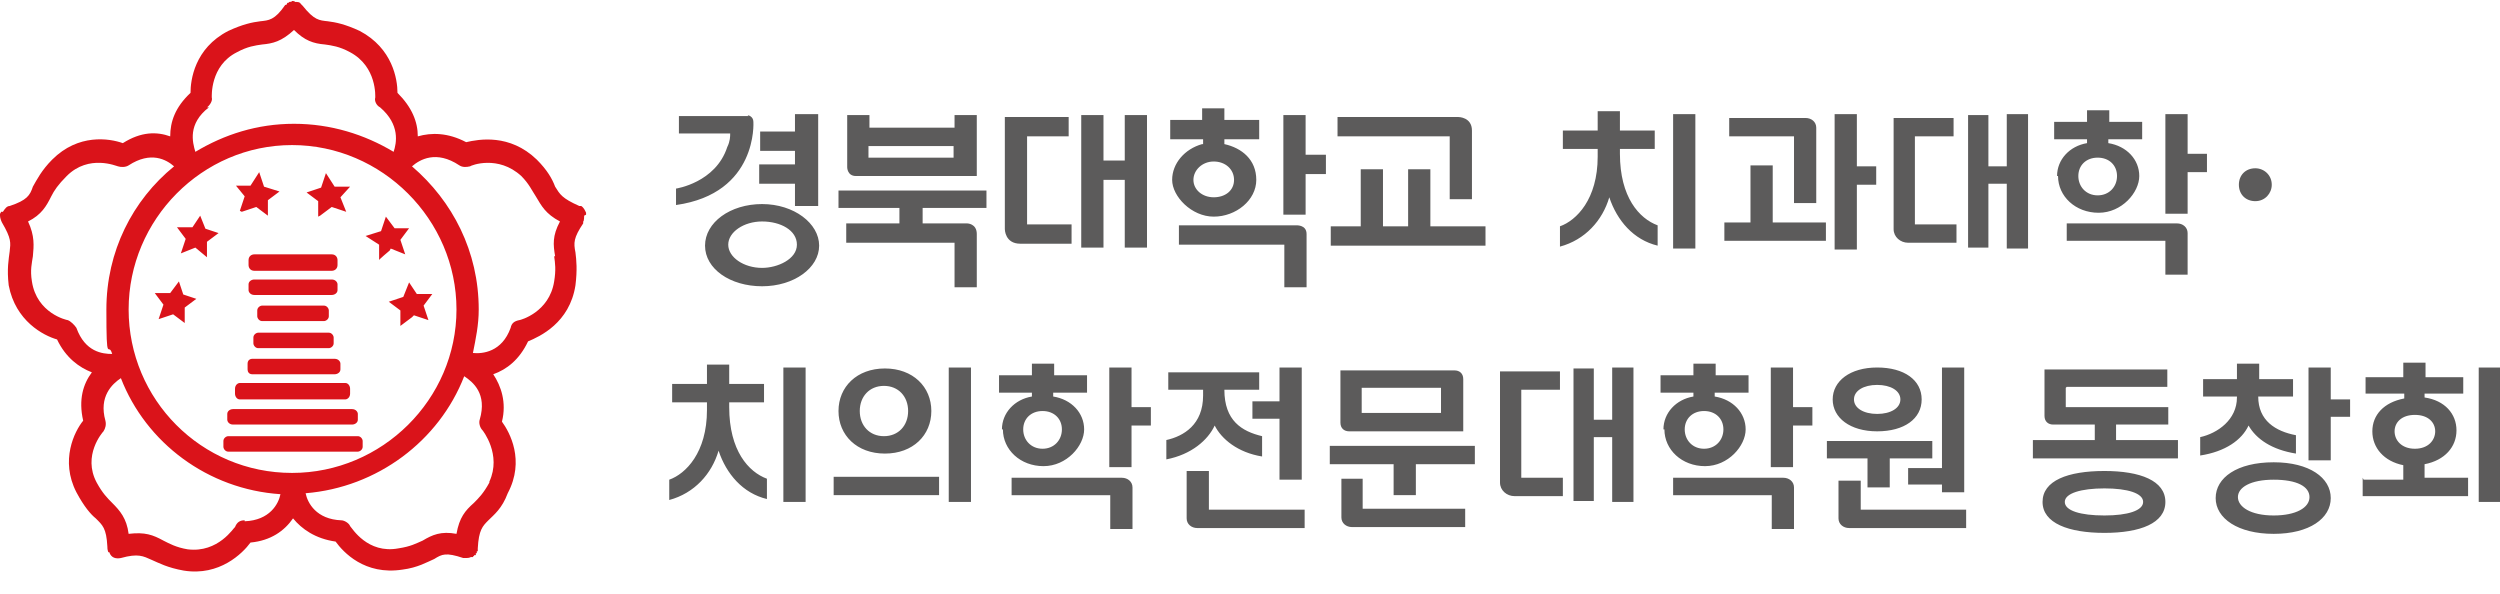<?xml version="1.0" encoding="UTF-8"?>
<svg id="_레이어_1" data-name="레이어_1" xmlns="http://www.w3.org/2000/svg" version="1.1" viewBox="0 0 258.5 61.4">
  <!-- Generator: Adobe Illustrator 29.0.1, SVG Export Plug-In . SVG Version: 2.1.0 Build 192)  -->
  <defs>
    <style>
      .st0 {
        fill: none;
      }

      .st1 {
        fill: #da131a;
      }

      .st2 {
        fill: #5c5b5b;
      }
    </style>
  </defs>
  <rect id="backgroundrect" class="st0" width="258.5" height="59.2"/>
  <g id="_레이어_11" data-name="_레이어_1">
    <path id="svg_1" class="st1" d="M19,30.6l-.5-1.5-.9,1.2h-1.6l.9,1.2-.5,1.5,1.5-.5,1.2.9v-1.6l1.2-.9-1.5-.5h0ZM21.3,23.8l-.6-1.5-.8,1.2h-1.6l.9,1.2-.5,1.5,1.5-.6,1.2,1v-1.6l1.2-.9-1.5-.5h0ZM25,21.9l1.5-.5,1.2.9v-1.6l1.2-.9-1.6-.5-.5-1.5-.9,1.4h-1.5l.9,1.1-.5,1.5h0ZM24.8,41.3h10.9c.2,0,.5-.2.5-.6v-.5c0-.3-.2-.6-.5-.6h-10.9c-.2,0-.5.2-.5.6v.5c0,.3.2.6.5.6ZM37,45.1h-13.4c-.2,0-.5.2-.5.5v.6c0,.2.2.5.5.5h13.4c.2,0,.5-.2.5-.5v-.6c0-.2-.2-.5-.5-.5ZM57.3,26.5c.1.7.2,1.4,0,2.6-.5,3.2-3.5,4-3.6,4-.5.1-.8.3-.9.8-.9,2.5-2.9,2.7-3.9,2.6.3-1.5.6-2.9.6-4.5,0-6-2.7-11.2-6.9-14.8.8-.7,2.5-1.7,4.9-.1.3.2.7.2,1.1.1.1-.1,2.9-1.2,5.3,1,.8.8,1.1,1.5,1.5,2.1.6,1,1,1.8,2.5,2.6-.8,1.5-.7,2.4-.5,3.6ZM50.6,49.9c-.6,1.1-1.1,1.6-1.6,2.1-.9.8-1.5,1.5-1.8,3.2-1.6-.3-2.5.1-3.5.7-.7.3-1.2.6-2.5.8-3.2.6-4.8-2.1-5-2.3-.1-.3-.6-.6-.9-.6-2.6-.1-3.5-1.8-3.7-2.8,7.4-.6,13.8-5.4,16.4-12.1.9.6,2.4,1.8,1.6,4.5-.1.3,0,.8.3,1.1,0,0,2,2.5.7,5.3h0ZM30.2,48.9c-9.4,0-16.9-7.6-16.9-16.9s7.6-17,16.9-17,17,7.7,17,17-7.7,16.9-17,16.9ZM25.3,53.8c-.5,0-.8.2-1,.7-.1,0-1.7,2.7-4.9,2.3-1.2-.2-1.9-.6-2.5-.9-1.1-.6-1.9-.9-3.6-.7-.2-1.6-.9-2.4-1.7-3.2-.5-.5-1-1-1.6-2.1-1.5-2.8.6-5.2.7-5.3.2-.3.3-.7.2-1.1-.7-2.5.7-3.8,1.6-4.4,2.6,6.7,9,11.5,16.5,12-.2,1-1.1,2.7-3.7,2.8h0ZM7.9,33.9c-.2-.3-.6-.7-.9-.8-.1,0-3.2-.7-3.7-4-.2-1.2,0-1.9.1-2.6.1-1.1.2-2.1-.5-3.6,1.4-.7,1.9-1.6,2.4-2.6.3-.6.7-1.2,1.6-2.1,2.3-2.3,5.2-1,5.3-1,.3.1.8.1,1.1-.1,2.3-1.5,3.9-.6,4.7.1-4.3,3.5-7,8.8-7,14.8s.2,3.2.6,4.6c-1,0-2.8-.2-3.7-2.7h0ZM21.4,11.1c.3-.2.6-.7.5-1,0-.1-.2-3.3,2.6-4.7,1.1-.6,1.9-.7,2.6-.8,1.1-.1,2-.3,3.3-1.5,1.1,1.1,2,1.4,3.2,1.5.7.1,1.5.2,2.6.8,2.8,1.5,2.6,4.6,2.6,4.7-.1.3.1.8.5,1,2.1,1.8,1.7,3.7,1.4,4.6-3-1.8-6.5-2.9-10.3-2.9s-7.2,1.1-10.2,2.9c-.3-1-.8-2.9,1.4-4.6h0ZM60.6,22.2v-.2c-.1-.2-.2-.5-.5-.7h-.2c-1.8-.8-2-1.2-2.5-2-.3-.8-.8-1.7-1.9-2.8-2.8-2.7-6-2.1-7.3-1.8-1.9-1-3.6-1-5-.6,0-1.5-.6-3-2.1-4.5,0-1.4-.5-4.6-3.9-6.4-1.5-.7-2.5-.9-3.3-1-.9-.1-1.4-.1-2.6-1.6l-.2-.2c-.1-.2-.3-.2-.6-.2h0c0-.1-.3-.1-.3-.1h0c0,.1-.3.1-.3.1h0c0,.1-.2.1-.2.1h0c0,.1-.1.2-.1.2h-.1c-1.1,1.6-1.7,1.6-2.6,1.7-.8.1-1.8.3-3.3,1-3.5,1.8-3.9,5.1-3.9,6.4-1.6,1.5-2.1,3-2.1,4.5-1.4-.5-3-.5-4.9.7-1.4-.5-4.6-1-7.3,1.7-1.1,1.1-1.6,2.1-2,2.8-.3.9-.6,1.4-2.4,2-.3,0-.5.3-.7.6H.1c0,.1-.1.2-.1.2v.2c0,.2.1.5.2.7,1,1.7.9,2.1.8,3-.1.8-.3,1.8-.1,3.5.7,3.7,3.6,5.2,5,5.6.9,1.9,2.3,2.9,3.6,3.4-.9,1.2-1.4,2.8-.9,5-.9,1.1-2.4,4.1-.7,7.4.8,1.5,1.5,2.3,2,2.7.7.7,1.1,1,1.2,2.9,0,.2,0,.3.1.6h.1c.2.6.7.7,1.2.6,1.8-.5,2.3-.2,3.2.2.7.3,1.6.8,3.3,1.1,3.7.6,6.1-1.8,6.9-2.9,2.1-.2,3.5-1.2,4.4-2.5.9,1.1,2.3,2.1,4.4,2.4.8,1.1,3,3.5,6.9,2.9,1.6-.2,2.6-.8,3.3-1.1.8-.5,1.2-.7,3-.1h.3c.1,0,.3,0,.5-.1h.2c0-.1.1-.1.1-.1h0c0-.1.1-.1.1-.1h.1v-.2h.1v-.2h.1v-.3c.1-1.9.5-2.3,1.1-2.9.6-.6,1.4-1.2,2-2.8,1.8-3.4.2-6.3-.6-7.4.5-2-.1-3.7-.9-4.9,1.4-.5,2.7-1.5,3.6-3.4,1.2-.5,4.3-1.9,4.9-5.8.2-1.6.1-2.6,0-3.4-.2-1-.2-1.5.8-3v-.2c.1,0,.1-.6.1-.6h0ZM40.4,25.7l1.5.6-.5-1.5.9-1.2h-1.5l-.9-1.2-.5,1.5-1.6.5,1.4.9v1.6c-.1,0,1.1-1,1.1-1h0ZM42.8,32.6l1.5.5-.5-1.5.9-1.2h-1.6l-.8-1.2-.6,1.5-1.5.5,1.2.9v1.6l1.2-.9h0ZM24.1,43.9h12.3c.3,0,.6-.2.6-.5v-.6c0-.2-.2-.5-.6-.5h-12.3c-.3,0-.6.2-.6.5v.6c0,.2.2.5.6.5ZM26.2,34.9v.6c0,.2.2.5.5.5h7.3c.2,0,.5-.2.5-.5v-.6c0-.2-.2-.5-.5-.5h-7.3c-.2,0-.5.2-.5.5ZM33.1,22.3l1.2-.9,1.5.5-.6-1.5,1-1.1h-1.6l-.9-1.4-.5,1.5-1.5.5,1.2.9s0,1.6,0,1.6ZM27.1,33.2h6.4c.2,0,.5-.2.5-.5v-.6c0-.2-.2-.5-.5-.5h-6.4c-.2,0-.5.2-.5.5v.6c0,.2.2.5.5.5ZM25.6,37.6v.6c0,.2.1.5.5.5h8.5c.3,0,.6-.2.6-.5v-.6c0-.2-.2-.5-.6-.5h-8.5c-.3,0-.5.2-.5.5ZM25.7,26.9v.5c0,.3.2.6.6.6h8c.3,0,.6-.2.6-.6v-.5c0-.3-.2-.6-.6-.6h-8c-.3,0-.6.2-.6.6ZM34.9,30v-.6c0-.2-.2-.5-.6-.5h-8c-.3,0-.6.2-.6.5v.6c0,.2.2.5.6.5h8c.3,0,.6-.2.6-.5Z"/>
    <path id="svg_2" class="st2" d="M105.5,25.2h5.3v-2h-4.6v-9.1h4.3v-2h-6.6v11.6s0,1.5,1.6,1.5h0ZM147.9,23.4v-5.9h-2.3v5.9h-2.6v-5.9h-2.3v5.9h-3.1v2h16v-2h-5.6ZM101,24.2v5.5h-2.3v-4.6h-11.2v-2h5.5v-1.6h-6.3v-1.8h15.3v1.8h-6.6v1.6h4.6s1,0,1,1.1h0ZM98.6,15.1v1.2h-8.8v-1.2h8.8ZM88.4,18.2h12.6v-6.3h-2.3v1.3h-8.8v-1.3h-2.3v5.4s0,.9.9.9h0ZM116.3,16.6h-2.2v-4.7h-2.3v13.7h2.3v-7h2.2v7h2.3v-13.7h-2.3v4.7Z"/>
    <path id="svg_3" class="st2" d="M152.2,13.5v7.1h-2.3v-6.5h-11.6v-2h12.5s1.4,0,1.4,1.4h0ZM125.5,16.7c1.2,0,2.1.8,2.1,1.9s-.9,1.8-2.1,1.8-2.1-.8-2.1-1.8.9-1.9,2.1-1.9ZM124.3,14.9c-1.8.5-3.1,2-3.1,3.7s2,3.8,4.3,3.8,4.4-1.7,4.4-3.8-1.5-3.3-3.3-3.7v-.5h3.6v-2h-3.6v-1.2h-2.3v1.2h-3.3v2h3.4v.5h0s0,0,0,0ZM135,16v-4.1h-2.3v10.3h2.3v-4.2h2.1v-2s-2.1,0-2.1,0ZM134,23.3h-12.1v2h10.9v4.4h2.3v-5.5c0-1-1.1-.9-1.1-.9ZM78.8,27.7c-1.9,0-3.5-1.1-3.5-2.4s1.6-2.4,3.5-2.4,3.6.9,3.6,2.4-2,2.4-3.6,2.4ZM84.7,25.4c0-2.3-2.6-4.3-5.9-4.3s-5.9,1.9-5.9,4.3,2.6,4.2,5.9,4.2,5.9-1.9,5.9-4.2ZM82.2,11.8v1.8h-3.6v2h3.6v1.4h-3.7v2h3.7v2.3h2.4v-9.5h-2.4ZM77.4,12h-7.2v1.8h5.3c0,.3,0,.8-.3,1.4-1.2,3.7-5.3,4.3-5.3,4.3v1.7c8.5-1.2,8-8.6,8-8.6,0-.6-.6-.7-.6-.7h0ZM171.1,15.4h-3.6v.5c0,4.5,2,6.7,3.9,7.4v2.1c-2.5-.6-4.2-2.6-5-5-.7,2.4-2.5,4.4-5.1,5.1v-2.1c1.7-.6,3.9-2.8,3.9-7.2v-.8h-3.6v-1.9h3.6v-2h2.3v2h3.6v1.9h0ZM173,11.8h2.3v13.9h-2.3v-13.9ZM178.2,23h2.8v-5.9h2.3v5.9h5.5v1.9h-10.5v-1.9h0ZM185.5,14.1h-6.7v-1.9h7.9c.6,0,1.1.4,1.1,1v7.8h-2.3v-7h0ZM189.7,11.8h2.3v5.4h2v1.9h-2v6.7h-2.3v-13.9ZM195.8,23.6v-11.4h6.2v1.9h-4v9.1h4.3v1.9h-5c-.8,0-1.5-.6-1.5-1.4h0ZM203.5,11.9h2.1v5.3h1.9v-5.4h2.2v13.9h-2.2v-6.7h-1.9v6.6h-2.1v-13.8h0ZM212.7,18.2c0-1.7,1.3-3.1,3.1-3.4v-.4h-3.4v-1.8h3.4v-1.2h2.3v1.2h3.4v1.8h-3.5v.4c1.9.3,3.2,1.7,3.2,3.4s-1.8,3.8-4.2,3.8-4.2-1.7-4.2-3.8h0ZM213.7,23.1h11.4c.6,0,1.1.4,1.1,1v4.3h-2.3v-3.5h-10.2v-1.9ZM216.9,20.2c1.2,0,2-.9,2-2s-.8-1.9-2-1.9-2,.8-2,1.9.8,2,2,2ZM223.9,11.8h2.3v4.1h2v1.9h-2v4.3h-2.3v-10.3h0ZM234.9,19.1c0,.9-.7,1.7-1.7,1.7s-1.7-.7-1.7-1.7.7-1.7,1.7-1.7c.9,0,1.7.7,1.7,1.7h0ZM79,41.6h-3.6v.5c0,4.5,2,6.7,3.9,7.4v2.1c-2.5-.6-4.2-2.6-5-5-.7,2.4-2.5,4.4-5.1,5.1v-2.1c1.7-.6,3.9-2.8,3.9-7.2v-.8h-3.6v-1.9h3.6v-2h2.3v2h3.6v1.9h0ZM81,38h2.3v13.9h-2.3v-13.9ZM86.2,49.3h10.9v1.9h-10.9v-1.9h0ZM86.7,42.5c0-2.5,1.9-4.4,4.8-4.4s4.8,1.9,4.8,4.4-1.9,4.4-4.8,4.4-4.8-1.9-4.8-4.4ZM91.4,45.1c1.5,0,2.5-1.1,2.5-2.6s-1-2.6-2.5-2.6-2.5,1.1-2.5,2.6,1,2.6,2.5,2.6ZM98.1,38h2.3v13.9h-2.3v-13.9ZM103.6,44.4c0-1.7,1.3-3.1,3.1-3.4v-.4h-3.4v-1.8h3.4v-1.2h2.3v1.2h3.4v1.8h-3.5v.4c1.9.3,3.2,1.7,3.2,3.4s-1.8,3.8-4.2,3.8-4.2-1.7-4.2-3.8h0ZM104.6,49.4h11.4c.6,0,1.1.4,1.1,1v4.3h-2.3v-3.5h-10.2v-1.9h0ZM107.8,46.4c1.2,0,2-.9,2-2s-.8-1.9-2-1.9-2,.8-2,1.9.8,2,2,2ZM114.7,38h2.3v4.1h2v1.9h-2v4.3h-2.3v-10.3h0ZM124.4,40.7v-.4h-3.6v-1.8h9.4v1.8h-3.6c0,3.2,1.8,4.3,3.9,4.8v2.1c-2.5-.4-4.2-1.8-4.9-3.2-.7,1.5-2.4,3-5,3.5v-2c1.8-.4,3.8-1.6,3.8-4.6ZM122.7,48.7h2.3v4h9.9v1.9h-11.1c-.6,0-1.1-.4-1.1-1v-4.8h0ZM129.5,41.5h2.8v-3.5h2.3v11.6h-2.3v-6.3h-2.8v-1.8h0ZM137.5,46.1h15v1.9h-6.1v3.2h-2.3v-3.2h-6.6v-1.9ZM138.6,43.7v-5.4h11.8c.5,0,.9.3.9.9v5.4h-11.8c-.5,0-.9-.3-.9-.9ZM138.6,49.5h2.3v3.1h10.6v1.9h-11.7c-.6,0-1.1-.4-1.1-1v-4h0ZM149,42.7v-2.6h-8.2v2.6s8.2,0,8.2,0ZM155.1,49.8v-11.4h6.2v1.9h-4v9.1h4.3v1.9h-5c-.8,0-1.5-.6-1.5-1.4h0ZM162.7,38.1h2.1v5.3h1.9v-5.4h2.2v13.9h-2.2v-6.7h-1.9v6.6h-2.1v-13.8h0ZM172,44.4c0-1.7,1.3-3.1,3.1-3.4v-.4h-3.4v-1.8h3.4v-1.2h2.3v1.2h3.4v1.8h-3.5v.4c1.9.3,3.2,1.7,3.2,3.4s-1.8,3.8-4.2,3.8-4.2-1.7-4.2-3.8h0ZM173,49.4h11.4c.6,0,1.1.4,1.1,1v4.3h-2.3v-3.5h-10.2v-1.9h0ZM176.2,46.4c1.2,0,2-.9,2-2s-.8-1.9-2-1.9-2,.8-2,1.9.8,2,2,2ZM183.1,38h2.3v4.1h2v1.9h-2v4.3h-2.3v-10.3h0ZM188.9,45.6h10.9v1.8h-4.4v3h-2.3v-3h-4.2v-1.8h0ZM189.5,41.3c0-1.9,1.8-3.3,4.6-3.3s4.6,1.3,4.6,3.3-1.8,3.3-4.6,3.3-4.6-1.4-4.6-3.3ZM190.1,49.7h2.3v3h10.9v1.9h-12.1c-.6,0-1.1-.4-1.1-1v-3.8h0ZM194.1,42.8c1.4,0,2.4-.6,2.4-1.5s-1-1.5-2.4-1.5-2.4.6-2.4,1.5,1,1.5,2.4,1.5ZM197.3,48.4h3.5v-10.4h2.3v12.9h-2.3v-.8h-3.5v-1.7ZM213.6,40.1v2h10.6v1.8h-5.4v1.6h6.4v1.9h-15v-1.9h6.4v-1.6h-4.3c-.5,0-.9-.3-.9-.9v-4.8h12.7v1.8h-10.4ZM217.6,48.7c3.7,0,6.3,1,6.3,3.2s-2.6,3.2-6.3,3.2-6.4-1-6.4-3.2,2.6-3.2,6.4-3.2ZM217.6,53.3c2.4,0,4-.5,4-1.4s-1.6-1.4-4-1.4-4.1.5-4.1,1.4,1.6,1.4,4.1,1.4ZM231.3,41.2v-.2h-3.5v-1.8h3.5v-1.6h2.3v1.6h3.5v1.8h-3.6c0,2.5,1.8,3.6,3.9,4v1.9c-2.5-.4-4.1-1.5-4.9-2.9-.7,1.5-2.4,2.7-5,3.1v-1.9c1.8-.4,3.8-1.8,3.8-4.1h0ZM235.1,47.8c3.7,0,5.9,1.6,5.9,3.7s-2.2,3.7-5.9,3.7-6-1.6-6-3.7,2.2-3.7,6-3.7ZM235.1,53.3c2.3,0,3.7-.8,3.7-1.9s-1.3-1.8-3.7-1.8-3.7.8-3.7,1.8,1.3,1.9,3.7,1.9ZM238.7,38h2.3v3.3h2v1.8h-2v4.5h-2.3v-9.6h0ZM244.4,49.6h4.1v-1.5c-2-.4-3.2-1.8-3.2-3.5s1.2-3,3.3-3.4v-.5h-4v-1.7h3.9v-1.5h2.3v1.5h3.9v1.7h-4v.4c2.1.3,3.3,1.7,3.3,3.4s-1.2,3.1-3.3,3.5v1.4h4.5v1.9h-10.9v-1.9h0ZM251.8,44.6c0-.9-.7-1.7-2.1-1.7s-2.1.8-2.1,1.7.7,1.8,2.1,1.8,2.1-.9,2.1-1.8ZM256.3,38h2.3v13.9h-2.3v-13.9h0Z"/>
  </g>
</svg>